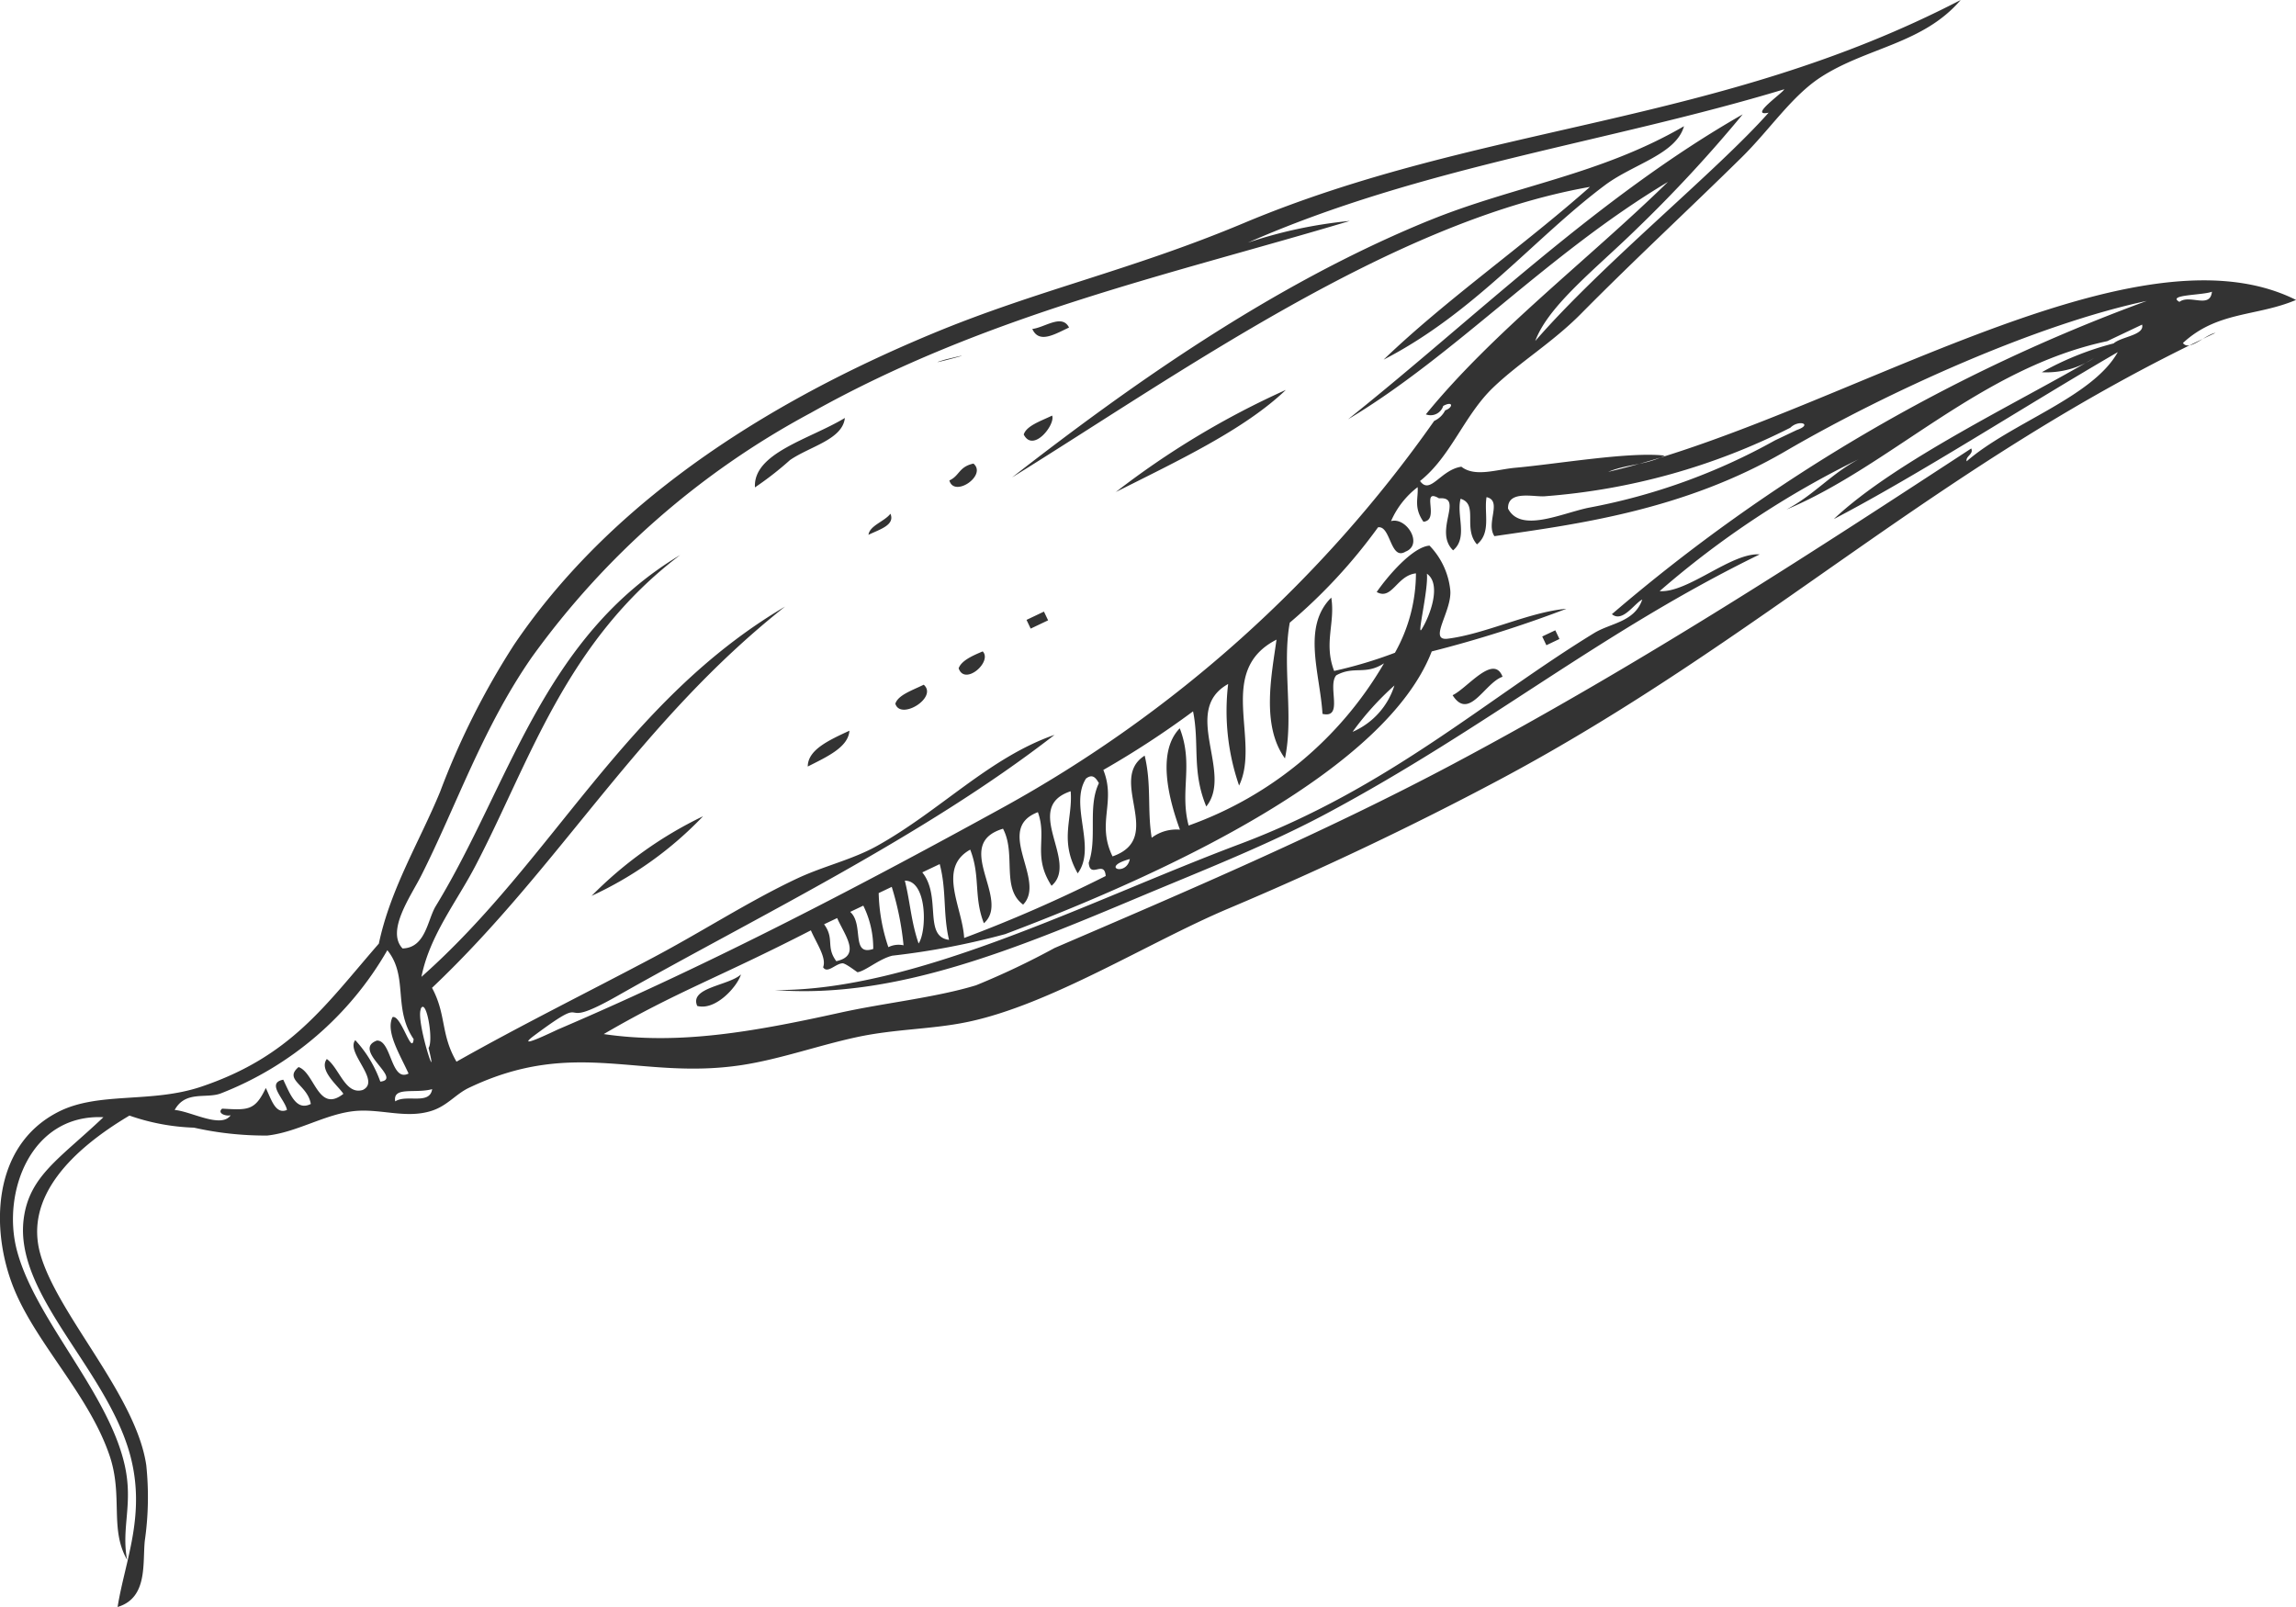 <svg height="70" viewBox="0 0 100 70" width="100" xmlns="http://www.w3.org/2000/svg"><path d="m728.954 270.946c-.1.939-1.516 1.233-2.388 1.832a13.993 13.993 0 0 1 -1.528 1.191c-.083-1.5 2.382-2.096 3.916-3.023zm9.764-3.94c-.308-.611-1.053 0-1.6.062.293.654.971.232 1.6-.062zm15.7-4.671c-6.906 2.814-13.136 7.275-18.182 11.2 7.231-4.478 16.534-11.139 25.17-12.655-2.875 2.551-6.275 4.916-8.987 7.525 3.969-2.043 6.611-5.34 9.648-7.606 1.229-.917 3.089-1.338 3.435-2.563-3.653 2.124-7.385 2.595-11.081 4.099zm-17.675 9.328c.413.821 1.393-.439 1.238-.821-.501.242-1.116.443-1.235.821zm-3.238 2c.206.773 1.657-.221 1.049-.731-.642.142-.596.526-1.046.734zm-3.526 2.374c.5-.243 1.169-.427.959-.921-.248.334-.913.518-.956.924zm10.757-1.856c2.754-1.386 5.622-2.733 7.424-4.457a36.566 36.566 0 0 0 -7.421 4.46zm-3.689 5.94.759-.361-.181-.38-.759.361zm-3.139 1.722c.261.793 1.485-.281 1.05-.729-.478.199-.926.408-1.047.732zm-2.757 1.543c.216.752 1.873-.266 1.238-.821-.499.245-1.114.447-1.235.823zm-3.816 2.744c.854-.433 1.768-.844 1.818-1.562-.901.418-1.815.832-1.815 1.564zm-9.422 5.637a15.874 15.874 0 0 0 4.864-3.472 17.371 17.371 0 0 0 -4.86 3.475zm4.609 4.789c.8.221 1.749-.844 1.907-1.372-.536.494-2.262.564-1.904 1.375zm36.986-15.712.569-.271-.181-.379-.569.27zm-4.087 2.174c.722 1.138 1.4-.539 2.179-.8-.393-1.018-1.527.493-2.176.803zm9.233-10.433c-1.51-.179-4.649.363-6.5.529-.819.074-1.753.421-2.349-.046-.914.138-1.352 1.248-1.8.623 1.35-1.072 1.916-2.853 3.184-4.071 1.147-1.1 2.585-1.959 3.825-3.213 2.328-2.354 4.683-4.531 7-6.813 1.229-1.211 2.187-2.682 3.455-3.5 2-1.292 4.445-1.442 6.085-3.357-10.58 5.492-20.851 5.366-31.226 9.719-4.884 2.051-8.992 2.916-13.542 4.807-8.76 3.639-14.648 8.261-18.229 13.544a33.657 33.657 0 0 0 -3.23 6.418c-.892 2.166-2.163 4.217-2.669 6.616-2.348 2.7-3.832 4.92-7.74 6.235-2.184.735-4.476.2-6.229 1.1-2.9 1.485-2.948 5.148-1.937 7.664.973 2.421 3.286 4.659 4.182 7.317.59 1.751-.011 3.183.758 4.524-.264-1.407.28-2.432-.107-4.136-.725-3.19-3.944-6.39-4.705-9.392-.629-2.484.616-5.893 3.781-5.749-1.892 1.8-3.236 2.552-3.473 4.441-.409 3.253 3.527 6.448 4.6 10.141.771 2.666-.183 4.707-.509 6.753 1.327-.4 1.083-1.9 1.185-2.888a13.405 13.405 0 0 0 .064-3.287c-.446-3.055-3.869-6.555-4.615-9.2-.7-2.482 1.371-4.538 3.881-6.031a9.417 9.417 0 0 0 2.811.526 14.214 14.214 0 0 0 3.19.344c1.25-.134 2.456-.891 3.69-1.054 1.185-.158 2.326.349 3.479-.026.682-.221 1.041-.726 1.618-1 4.614-2.2 7.443-.321 11.869-.988 1.658-.251 3.336-.854 5.009-1.216s3.267-.339 4.809-.658c3.629-.747 7.92-3.481 11.381-4.942 4.079-1.721 8.073-3.625 11.772-5.593 11.412-6.071 19.2-13.829 31.229-19.488-.447.074-1.136.826-1.419.442 1.508-1.394 3.2-1.146 4.927-1.876-7.186-3.6-20.155 5.211-29.959 7.488.86-.354 1.565-.27 2.457-.704zm-9.644-2.162c.459-.247.433.078.091.189a.986.986 0 0 1 -.479.461 55.948 55.948 0 0 1 -18.76 16.827c-5.975 3.284-12.565 6.756-19.376 9.669-.191.082-2 .973-1.04.261 2.708-2.008.668-.045 3.608-1.714 6.033-3.423 13.289-6.909 19.032-11.367-2.836.987-4.948 3.281-7.712 4.827-1.1.615-2.332.881-3.508 1.434-2.077.977-4.134 2.313-6.274 3.446-2.844 1.508-5.749 2.944-8.553 4.529-.7-1.2-.433-2.046-1.066-3.216 5.646-5.349 8.962-11.527 15.374-16.606-7 4.133-10.076 11.028-15.835 16.127.362-1.811 1.522-3.246 2.353-4.838 2.364-4.525 3.917-9.754 8.919-13.539-6.007 3.6-7.424 10.006-10.646 15.291-.367.6-.434 1.819-1.448 1.849-.728-.766.363-2.28.815-3.178 1.534-3.041 2.661-6.4 4.8-9.487a35.775 35.775 0 0 1 12.154-10.658c7.677-4.311 15.74-6.042 23.486-8.367a19.9 19.9 0 0 0 -4.438.946c7.545-3.321 15.64-4.346 23.36-6.681-.024.132-1.59 1.21-.679 1.019-2.258 2.549-7.263 6.6-10.164 9.945.571-1.55 2.662-3.164 4.423-4.89a59.951 59.951 0 0 0 4.612-4.982c-6.3 3.594-11.675 8.884-17.189 13.283 4.684-2.8 8.688-7.212 13.933-10.34-3.472 3.389-7.624 6.539-10.544 10.125a.575.575 0 0 0 .754-.362zm-55.243 30.663c.465-.847 1.356-.486 1.989-.712a14.374 14.374 0 0 0 7.271-6.245c.929 1.146.233 2.532 1.146 3.873-.078.756-.546-1.086-.921-.957-.3.631.294 1.576.7 2.457-.772.393-.74-1.467-1.382-1.436-1.11.412 1.156 1.675.152 1.788a5.239 5.239 0 0 0 -1.092-1.806c-.426.532 1.136 1.769.333 2.167-.769.24-1.026-.958-1.572-1.346-.366.493.511 1.183.722 1.517-1.1.867-1.248-.925-1.952-1.166-.666.562.393.759.533 1.607-.641.321-.9-.436-1.2-1.057-.772.146.091.873.161 1.318-.5.209-.678-.456-.921-.957-.472 1-.782.963-1.9.9-.235.191.142.342.37.289-.416.586-1.714-.167-2.433-.231zm62.588-21.6c.467.4.989-.472 1.329-.631-.337.984-1.376 1.018-2.1 1.462-4.681 2.864-8.951 6.753-15.416 9.184-6.708 2.522-14.114 6.4-20.251 6.364 5.233.4 10.5-1.8 15.974-4.1 2.658-1.114 5.523-2.238 8.064-3.6 7-3.747 11.922-7.9 18.843-11.277-1.232-.088-3.122 1.683-4.357 1.6a39.835 39.835 0 0 1 8.671-5.746c-1.238.662-1.907 1.528-3.147 2.191 4.552-1.909 8.451-6.159 13.969-7.333l1.519-.721c.12.462-.9.52-1.24.819a13.059 13.059 0 0 0 -3.127 1.255 3.751 3.751 0 0 0 2.268-.614c-3.187 1.881-8.636 4.464-11.328 7.011 3.717-1.939 8.322-4.926 12.368-7.272-1.1 1.974-4.654 3.076-6.582 4.756-.052-.229.316-.309.2-.56-6.513 4.252-14.163 9.275-22.558 13.741-5.669 3.014-11.708 5.585-17.368 8.019a33.742 33.742 0 0 1 -3.417 1.623c-1.761.538-4.028.773-5.949 1.2-3.844.849-7.045 1.4-10.268.926 3.169-1.85 5-2.452 9.022-4.519.237.556.694 1.192.533 1.607.183.3.548-.164.849-.171.139 0 .636.392.651.389.356-.058.945-.585 1.519-.722a32.658 32.658 0 0 0 4.908-.937c7.435-2.8 16.606-7.214 18.581-12.315a53.212 53.212 0 0 0 5.866-1.858c-1.625.138-3.55 1.11-5.2 1.307-.828.073.256-1.258.137-2.158a3.267 3.267 0 0 0 -.9-1.9c-.741.057-1.831 1.341-2.3 2.021.666.378.879-.727 1.709-.812a7.09 7.09 0 0 1 -.915 3.458 19.055 19.055 0 0 1 -2.648.792c-.464-1.215.055-2.082-.125-3.194-1.286 1.276-.491 3.291-.382 5.064.936.217.2-1.214.6-1.68.783-.43 1.258.01 2.079-.522a16.1 16.1 0 0 1 -8.509 7.066c-.4-1.511.227-2.651-.387-4.236-1.063 1.086-.4 3.3.008 4.416a1.788 1.788 0 0 0 -1.23.352c-.2-1.226 0-2.312-.306-3.577-1.648 1.044.922 3.584-1.4 4.389-.709-1.46.164-2.359-.4-3.766a39.446 39.446 0 0 0 3.907-2.552c.289 1.416-.064 2.6.576 4.144 1.189-1.469-1.119-4.181.953-5.336a9.941 9.941 0 0 0 .476 4.424c.953-1.972-1.037-4.991 1.63-6.356-.207 1.519-.679 3.729.368 5.174.392-1.856-.134-4.041.21-5.914a23.454 23.454 0 0 0 3.844-4.152c.557-.09.529 1.468 1.2 1.058.783-.308.044-1.513-.633-1.329a3.729 3.729 0 0 1 1.158-1.479c.037.485-.183.88.253 1.507.737-.068-.145-1.5.678-1.02 1.117-.094-.259 1.42.614 2.266.659-.554.133-1.527.326-2.247.788.239.091 1.283.713 1.987.63-.512.3-1.363.417-2.058.7.156-.041 1.129.343 1.7 3.495-.511 8.215-1.1 12.674-3.7 4.521-2.632 10.986-5.539 15.739-6.547a75.778 75.778 0 0 0 -23.299 13.647zm-51.874 17.2c.239-.526.571 1.373.342 1.7.467 1.906-.56-1.157-.338-1.686zm47.357-21.8c-.016-.813 1.149-.488 1.609-.531a28.387 28.387 0 0 0 10.685-2.984c.376-.372 1-.149.281.1l-.949.451a26.724 26.724 0 0 1 -8.146 2.939c-1.209.264-2.93 1.082-3.476.039zm-3.536 2.842c.651.446.148 1.833-.236 2.437-.2.295.303-1.726.239-2.427zm-44.932 22.986c-.115-.666.87-.327 1.61-.533-.109.707-1.113.211-1.61.533zm30.088-14.062c.29-.222.431-.021.561.2-.5 1.029-.061 2.395-.444 3.467.057.725.683-.147.74.578a62.569 62.569 0 0 1 -6.165 2.7c-.072-1.34-1.182-3.047.264-3.848.454 1.16.141 2.046.595 3.206 1.2-1.046-1.411-3.442.833-4.117.584 1.1-.091 2.589.876 3.306 1.029-1.053-1.286-3.294.643-4.027.416 1.146-.244 1.91.595 3.206 1.219-1.038-1.309-3.407.833-4.117.1 1.193-.512 2.13.306 3.576.843-1.124-.382-2.977.363-4.13zm-9.031 4.989.569-.271a12.71 12.71 0 0 1 .514 2.546.99.99 0 0 0 -.661.081 7.892 7.892 0 0 1 -.422-2.356zm1.139-.541c.974-.01.969 2.188.6 2.736-.331-.959-.366-1.811-.6-2.736zm.76-.361.759-.361c.307 1.16.133 2.149.406 3.3-1.129-.143-.319-1.896-1.165-2.939zm-4.277 2.261.569-.271c.328.746 1.063 1.637-.037 1.878-.469-.635-.062-.964-.532-1.607zm1.139-.541.569-.271a4.176 4.176 0 0 1 .433 1.887c-.99.325-.39-1.067-1.002-1.613zm57.889-26.572c-.564-.319 1.033-.283 1.419-.442-.081.765-.965.098-1.419.445zm-34.184 16.7a3.261 3.261 0 0 1 -1.826 2.031 12.578 12.578 0 0 1 1.826-2.023zm-11.528 7.571c-.141.776-1.321.358 0 0zm-8.035-21.758c-1.407.421 2.167-.529 0 0z" fill="#333" fill-rule="evenodd" transform="translate(-692.157 -252.739)"/></svg>